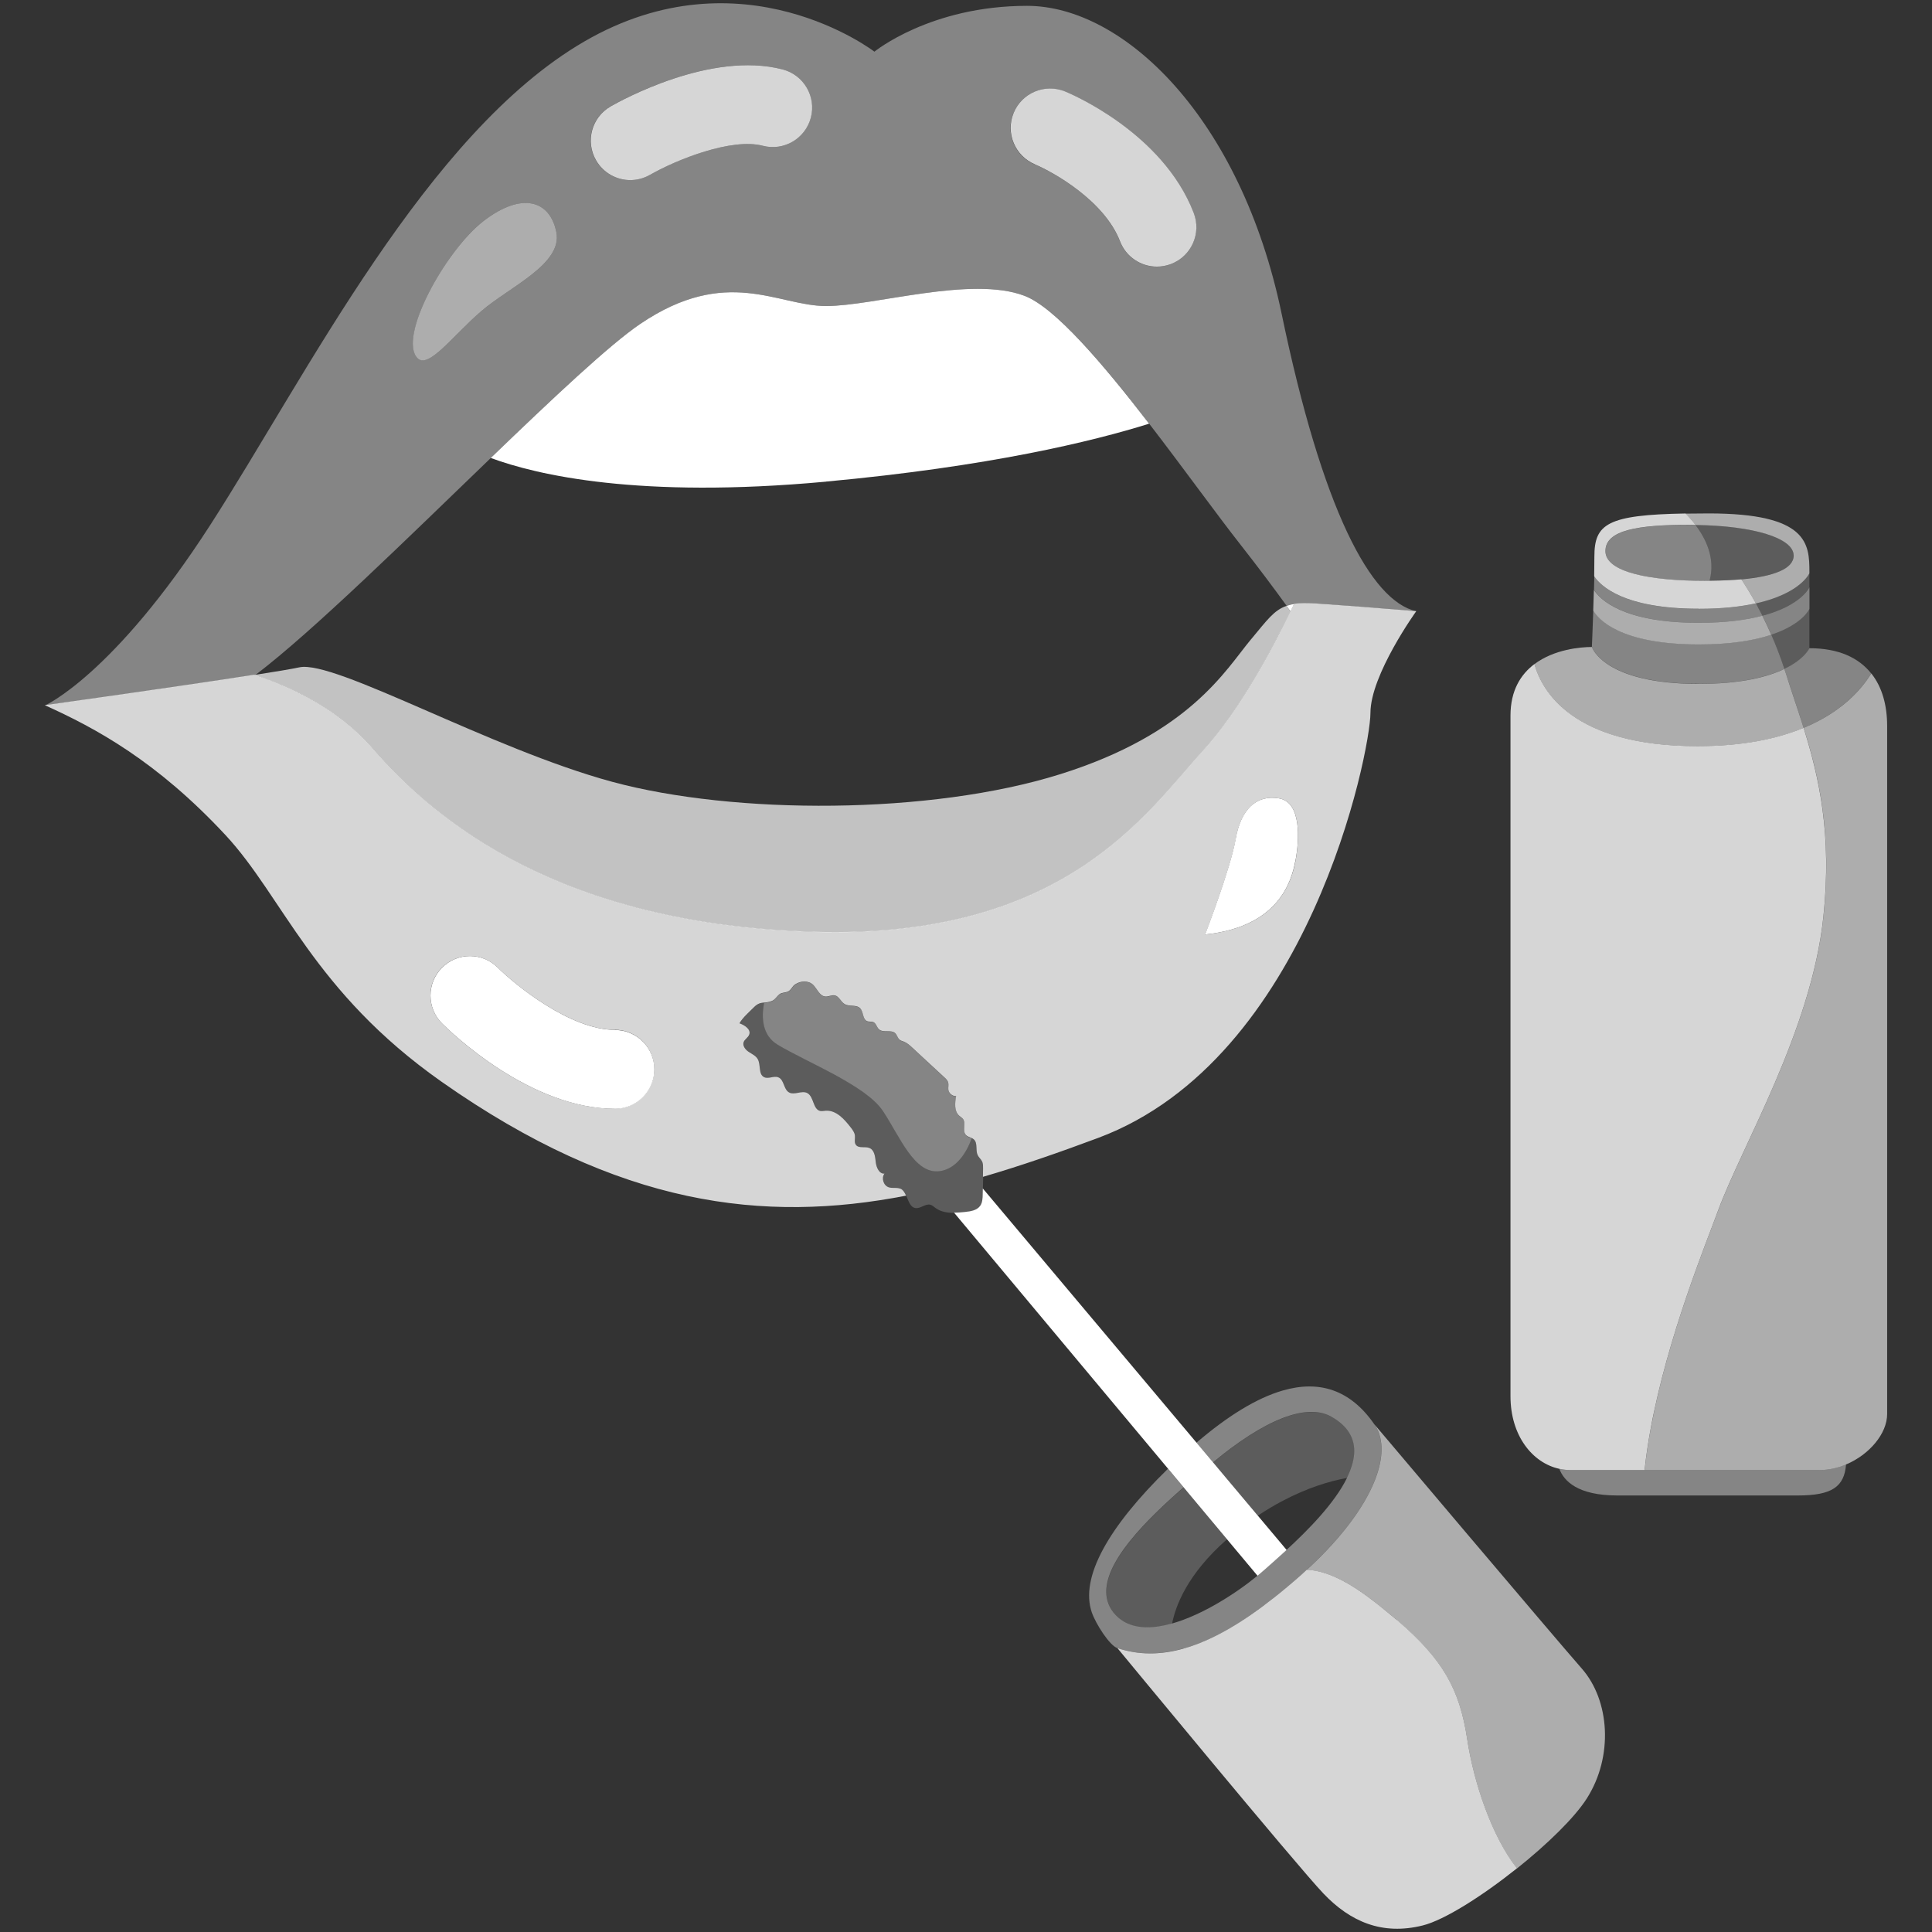 <svg viewBox="0 0 301 301" xmlns="http://www.w3.org/2000/svg"><rect x="0" y="0" width="301" height="301" fill="#333333" stroke="none"/><g fill="#fff"><path d="m 194.9 99.61 c -3.96 4.76 -9.51 14.67 -29.73 21.01 s -50.74 6.34 -69.77 1.19 -43.21 -19.03 -48.76 -17.84 c -1.18 .25 -3.66 .67 -6.82 1.16 -.03 .02 -.06 .04 -.09 .07 5.69 1.85 13.08 5.28 18.4 11.46 9.91 11.5 29.33 27.35 68.58 28.54 39.24 1.19 51.93 -18.63 60.65 -28.14 5.63 -6.14 10.76 -15.75 13.7 -21.79 -.21 -.29 -.41 -.57 -.63 -.87 -1.95 .66 -3.04 2.23 -5.54 5.23 z" opacity=".7"/><path d="m 201.06 95.26 c .2 -.41 .38 -.79 .56 -1.16 -.44 .06 -.82 .17 -1.19 .29 .22 .3 .42 .58 .63 .87 z"/><path d="m 39.63 105.16 c .04 .01 .07 .02 .11 .04 .03 -.02 .06 -.04 .09 -.07 -.07 .01 -.13 .02 -.19 .03 z"/><path d="m 128.7 75.03 c 25.42 -2.35 41.48 -6.25 50.33 -9.02 -7.17 -9.29 -14.65 -18.11 -19.41 -19.92 -8.32 -3.17 -23.39 1.59 -30.92 1.59 s -15.46 -6.34 -28.94 2.78 c -4.8 3.25 -13.59 11.54 -23.3 20.89 7.2 2.66 23.1 6.38 52.23 3.69 z"/><path d="m 39.83 105.13 c 9 -6.84 23.65 -21.27 36.64 -33.78 9.71 -9.36 18.49 -17.64 23.3 -20.89 13.48 -9.12 21.41 -2.78 28.94 -2.78 s 22.59 -4.76 30.92 -1.59 c 4.76 1.81 12.24 10.63 19.41 19.92 5.36 6.96 10.55 14.18 14.29 18.93 2.7 3.44 5.1 6.65 7.12 9.44 .36 -.12 .75 -.23 1.19 -.29 .94 -.13 2.09 -.14 3.58 -.04 5.95 .4 15.46 1.19 15.46 1.19 -7.14 -1.59 -14.67 -15.86 -21.01 -46.38 -6.36 -30.51 -24.59 -47.95 -39.66 -47.95 s -23.78 7.14 -23.78 7.14 -20.61 -15.86 -45.19 -1.59 -43.21 51.93 -58.27 75.31 c -15.06 23.39 -25.77 28.14 -25.77 28.14 s 20.89 -2.92 32.63 -4.75 c .07 -.01 .13 -.02 .19 -.03 z m 118.08 -87.52 c 1.29 -3.13 4.85 -4.64 7.99 -3.36 .62 .25 15.21 6.3 20.07 18.95 1.22 3.17 -.36 6.72 -3.53 7.94 -.73 .28 -1.47 .41 -2.21 .41 -2.47 0 -4.8 -1.5 -5.74 -3.94 -2.44 -6.34 -10.39 -10.8 -13.25 -11.98 -3.13 -1.3 -4.63 -4.88 -3.34 -8.01 z m -62.8 -1.02 c 1.56 -.9 15.59 -8.7 26.82 -5.77 3.28 .86 5.25 4.21 4.39 7.5 -.86 3.28 -4.21 5.25 -7.5 4.39 -4.83 -1.26 -13.35 2.12 -17.59 4.54 -.96 .55 -2.01 .81 -3.05 .81 -2.13 0 -4.2 -1.11 -5.34 -3.09 -1.69 -2.94 -.68 -6.69 2.26 -8.38 z m -19.73 17.81 c 5.95 -4.56 10.31 -3.17 11.3 1.78 .99 4.96 -7.33 8.52 -11.69 12.29 s -8.21 9.04 -9.91 7.33 c -3.17 -3.17 4.36 -16.85 10.31 -21.41 z" opacity=".4"/><path d="m 95.8 160.45 c -6.95 0 -15.53 -7 -18.25 -9.7 -2.4 -2.4 -6.29 -2.39 -8.68 .01 -2.4 2.4 -2.4 6.29 0 8.69 1.36 1.36 13.68 13.3 26.94 13.3 3.39 0 6.14 -2.75 6.14 -6.14 s -2.75 -6.14 -6.14 -6.14 z"/><path d="m 98.19 28.06 c 1.03 0 2.08 -.26 3.05 -.81 4.24 -2.42 12.76 -5.8 17.59 -4.54 3.29 .86 6.64 -1.11 7.5 -4.39 s -1.11 -6.64 -4.39 -7.5 c -11.23 -2.93 -25.25 4.87 -26.82 5.77 -2.94 1.69 -3.95 5.44 -2.26 8.38 1.14 1.98 3.21 3.09 5.34 3.09 z" opacity=".8"/><path d="m 161.25 25.62 c 2.86 1.19 10.81 5.65 13.25 11.98 .94 2.44 3.27 3.94 5.74 3.94 .73 0 1.48 -.13 2.21 -.41 3.17 -1.22 4.75 -4.77 3.53 -7.94 -4.86 -12.65 -19.45 -18.7 -20.07 -18.95 -3.14 -1.27 -6.7 .23 -7.99 3.36 s .22 6.72 3.34 8.01 z" opacity=".8"/><path d="m 264.46 116.26 c 7.11 0 12.48 -1.17 16.54 -2.85 -.91 -2.9 -1.87 -5.64 -2.73 -8.38 -.09 -.28 -.18 -.54 -.27 -.81 -2.56 1.23 -6.7 2.33 -13.34 2.33 -14.87 0 -16.65 -5.75 -16.65 -5.75 -1.76 0 -5.88 .36 -8.95 2.67 1.13 4.09 5.83 12.79 25.4 12.79 z" opacity=".6"/><path d="m 264.66 106.54 c 6.64 0 10.78 -1.11 13.34 -2.33 -.64 -1.94 -1.34 -3.72 -2.04 -5.33 -2.57 .86 -6.2 1.51 -11.3 1.51 -12.29 0 -15.63 -3.92 -16.43 -5.29 -.11 3.18 -.22 5.68 -.22 5.68 s 1.78 5.75 16.65 5.75 z" opacity=".4"/><path d="m 264.66 100.4 c 5.1 0 8.73 -.65 11.3 -1.51 -.47 -1.06 -.93 -2.05 -1.39 -2.96 -2.44 .65 -5.67 1.1 -9.92 1.1 -11.85 0 -15.38 -3.65 -16.33 -5.13 -.03 1.1 -.06 2.19 -.1 3.21 .79 1.36 4.14 5.29 16.43 5.29 z" opacity=".6"/><path d="m 264.66 97.03 c 4.25 0 7.47 -.45 9.92 -1.1 -.35 -.69 -.69 -1.34 -1.01 -1.93 -2.3 .51 -5.22 .85 -8.9 .85 -11.65 0 -15.27 -3.53 -16.28 -5.06 -.01 .7 -.03 1.4 -.05 2.11 .95 1.48 4.48 5.13 16.33 5.13 z" opacity=".4"/><path d="m 256.22 229.03 c .23 -2.16 .56 -4.36 .97 -6.56 2.66 -14.3 8.58 -28.68 10.51 -33.94 3.7 -10.04 14.53 -28.01 16.38 -45.72 1.35 -12.87 -.67 -21.69 -3.08 -29.41 -4.06 1.68 -9.43 2.85 -16.54 2.85 -19.57 0 -24.27 -8.7 -25.4 -12.79 -2.11 1.59 -3.73 4.08 -3.73 8.03 v 106.04 c 0 6.13 3.41 10.4 7.62 11.31 .55 .12 1.12 .19 1.7 .19 h 11.58 z" opacity=".8"/><path d="m 264.15 81.78 c -.27 0 -.54 -.01 -.81 -.01 -8.06 0 -13.21 .79 -13.21 4.1 s 7 4.63 15.46 4.63 c .26 0 .5 -.01 .75 -.01 .97 -3.5 -.6 -6.62 -2.19 -8.7 z" opacity=".4"/><path d="m 278 104.21 c .09 .27 .18 .54 .27 .81 .87 2.74 1.83 5.49 2.73 8.38 5.8 -2.4 8.91 -5.86 10.53 -8.48 -1.94 -2.44 -5.07 -3.93 -9.63 -3.93 0 0 -.73 1.7 -3.9 3.22 z" opacity=".4"/><path d="m 275.96 98.89 c .7 1.61 1.4 3.39 2.04 5.33 3.17 -1.52 3.9 -3.22 3.9 -3.22 v -6.14 s -1.03 2.39 -5.94 4.04 z" opacity=".2"/><path d="m 274.58 95.93 c .46 .91 .92 1.9 1.39 2.96 4.92 -1.64 5.94 -4.04 5.94 -4.04 v -3.37 s -1.22 2.83 -7.33 4.45 z" opacity=".4"/><path d="m 273.56 94 c .33 .6 .67 1.24 1.01 1.93 6.11 -1.62 7.33 -4.45 7.33 -4.45 v -2.18 s -1.35 3.14 -8.34 4.7 z" opacity=".2"/><path d="m 264.66 94.85 c 3.68 0 6.6 -.34 8.9 -.85 -.89 -1.62 -1.68 -2.87 -2.26 -3.74 -.68 .06 -1.4 .11 -2.14 .14 -.9 .04 -1.84 .07 -2.83 .08 -.25 0 -.5 .01 -.75 .01 -8.46 0 -15.46 -1.32 -15.46 -4.63 s 5.15 -4.1 13.21 -4.1 c .28 0 .54 .01 .81 .01 -.55 -.73 -1.1 -1.32 -1.55 -1.77 -12.19 .21 -14.19 1.63 -14.19 6.71 0 .95 -.01 2 -.03 3.07 1.02 1.53 4.63 5.06 16.28 5.06 z" opacity=".8"/><path d="m 279.46 86.53 c 0 2.08 -3.06 3.27 -8.16 3.74 .58 .86 1.37 2.12 2.26 3.74 7 -1.56 8.34 -4.7 8.34 -4.7 v -.2 c 0 -4.36 -.2 -9.12 -15.66 -9.12 -1.31 0 -2.52 .01 -3.65 .03 .45 .44 1 1.04 1.55 1.77 9.07 .11 15.31 2.05 15.31 4.75 z" opacity=".6"/><path d="m 256.22 229.03 h -11.58 c -.58 0 -1.14 -.07 -1.7 -.19 .7 1.87 2.82 4.15 9.03 4.15 h 28.14 c 5.31 0 7.23 -1.36 7.5 -4.84 -1.3 .55 -2.71 .88 -4.13 .88 h -27.27 z" opacity=".4"/><path d="m 291.54 104.92 c -1.62 2.63 -4.73 6.08 -10.53 8.48 2.42 7.72 4.43 16.53 3.08 29.41 -1.85 17.7 -12.68 35.67 -16.38 45.72 -1.94 5.26 -7.85 19.64 -10.51 33.94 -.41 2.2 -.74 4.39 -.97 6.56 h 27.27 c 1.42 0 2.83 -.33 4.13 -.88 3.6 -1.52 6.38 -4.79 6.38 -7.84 v -107.22 c 0 -3.22 -.78 -6.05 -2.46 -8.16 z" opacity=".6"/><path d="m 279.46 86.53 c 0 -2.69 -6.24 -4.64 -15.31 -4.75 1.59 2.08 3.16 5.21 2.19 8.7 .99 -.01 1.93 -.04 2.83 -.08 .75 -.04 1.47 -.08 2.14 -.14 5.1 -.46 8.16 -1.65 8.16 -3.74 z" opacity=".2"/><path d="m 74.99 48.47 c 4.36 -3.77 12.68 -7.33 11.69 -12.29 s -5.35 -6.34 -11.3 -1.78 -13.48 18.23 -10.31 21.41 c 1.71 1.71 5.55 -3.57 9.91 -7.33 z" opacity=".6"/><path d="m 201.83 134.09 c .6 -3.17 .99 -9.12 -2.58 -9.71 -3.57 -.6 -5.95 1.78 -6.74 6.34 s -4.76 14.87 -4.76 14.87 c 11.5 -1.19 13.48 -8.32 14.07 -11.5 z"/><path d="m 140.31 185.22 c -.56 -.27 -1.25 -.04 -1.84 -.24 -.83 -.27 -1.19 -1.44 -.67 -2.13 -.83 .06 -1.27 -.97 -1.36 -1.8 s -.19 -1.84 -.95 -2.18 c -.7 -.31 -1.73 .11 -2.16 -.53 -.27 -.39 -.08 -.92 -.13 -1.4 -.05 -.49 -.36 -.9 -.66 -1.29 -1 -1.3 -2.29 -2.73 -3.93 -2.6 -.27 .02 -.54 .09 -.8 .04 -1.18 -.23 -.98 -2.25 -2.05 -2.8 -.87 -.44 -2 .39 -2.84 -.1 -.85 -.49 -.74 -1.97 -1.65 -2.34 -.7 -.29 -1.54 .3 -2.22 -.03 -.93 -.45 -.48 -1.92 -1 -2.82 -.31 -.53 -.91 -.79 -1.42 -1.13 s -.97 -.94 -.77 -1.51 c .17 -.46 .71 -.71 .87 -1.18 .29 -.81 -.71 -1.46 -1.52 -1.75 .49 -.89 1.57 -1.81 2.26 -2.51 .6 -.61 1.06 -.67 1.56 -.72 .38 -.03 .78 -.06 1.31 -.29 .45 -.2 .69 -.69 1.07 -.99 .44 -.35 1 -.22 1.46 -.5 .41 -.25 .59 -.79 1.01 -1.06 .84 -.55 2.06 -.66 2.82 .09 .64 .64 1 1.74 1.9 1.81 .49 .04 .98 -.28 1.46 -.18 .67 .14 .93 .99 1.53 1.35 .73 .44 1.83 .05 2.42 .66 .55 .57 .36 1.73 1.1 2.01 .31 .12 .68 .01 .97 .15 .43 .2 .51 .79 .86 1.11 .66 .61 1.9 0 2.54 .62 .29 .28 .36 .75 .68 1.01 .19 .16 .44 .21 .67 .3 .5 .2 .91 .57 1.3 .93 .96 .89 1.92 1.78 2.88 2.67 .69 .64 1.39 1.28 2.08 1.92 .28 .26 .57 .53 .65 .9 .08 .34 -.03 .7 .01 1.05 .07 .57 .63 1.04 1.21 1.02 -.19 1.06 -.32 2.33 .48 3.05 .2 .18 .44 .31 .6 .52 .5 .69 -.14 1.81 .42 2.45 .23 .27 .6 .36 .92 .51 .13 .06 .26 .13 .36 .23 .62 .58 .21 1.66 .58 2.43 .18 .38 .54 .65 .71 1.03 .14 .31 .13 .67 .13 1.01 -.01 .45 -.01 .89 -.02 1.34 5.93 -1.73 11.88 -3.8 17.96 -6.07 32.9 -12.29 42.41 -60.25 42.41 -66.2 s 7.14 -15.86 7.14 -15.86 -9.51 -.79 -15.46 -1.19 c -1.5 -.1 -2.64 -.1 -3.58 .04 -.18 .37 -.36 .76 -.56 1.16 -2.93 6.04 -8.07 15.65 -13.7 21.79 -8.72 9.51 -21.41 29.33 -60.65 28.14 s -58.67 -17.05 -68.58 -28.54 c -5.33 -6.18 -12.71 -9.6 -18.4 -11.46 -.04 -.01 -.07 -.02 -.11 -.04 -11.74 1.84 -32.63 4.75 -32.63 4.75 7.93 3.57 17.44 8.72 28.14 20.22 8.99 9.66 13.68 24.38 33.69 38.45 27.66 19.44 50.21 22.04 72.36 17.74 -.21 -.47 -.46 -.89 -.89 -1.1 z m 52.21 -54.5 c .79 -4.56 3.17 -6.94 6.74 -6.34 s 3.17 6.54 2.58 9.71 c -.6 3.17 -2.58 10.31 -14.07 11.5 0 0 3.96 -10.31 4.76 -14.87 z m -96.72 42.02 c -13.26 0 -25.58 -11.93 -26.94 -13.3 -2.4 -2.4 -2.4 -6.29 0 -8.69 s 6.29 -2.4 8.68 -.01 c 2.72 2.7 11.3 9.7 18.25 9.7 3.39 0 6.14 2.75 6.14 6.14 s -2.75 6.14 -6.14 6.14 z" opacity=".8"/><path d="m 191.16 239.81 l -6.32 -7.56 -.43 -.51 c -.42 .36 -.83 .73 -1.25 1.11 -.65 .58 -1.3 1.18 -1.94 1.79 -6.01 5.67 -11.2 12.15 -7.73 16.6 .54 .69 1.17 1.19 1.88 1.56 1.97 1.03 4.53 .93 7.24 .16 .53 -2.74 2.35 -7.7 8.56 -13.15 z" opacity=".2"/><path d="m 217.63 252.4 c -1.18 -1 -2.46 -2.05 -3.91 -3.16 -4.66 -3.59 -7.94 -4.61 -10.14 -4.67 -.1 .09 -.2 .19 -.3 .28 -.16 .14 -.3 .28 -.46 .43 -1.41 1.25 -2.79 2.41 -4.16 3.5 -4.99 3.96 -9.74 6.8 -14.29 8.07 -3.53 .99 -6.95 1.03 -10.28 -.08 0 0 27.95 33.89 32.11 38.25 s 9.12 6.54 15.46 4.96 c 3.4 -.85 9.29 -4.6 14.68 -8.9 -3.91 -4.93 -6.73 -13.38 -7.74 -20.04 -1.19 -7.84 -3.72 -12.46 -10.96 -18.65 z" opacity=".8"/><path d="m 195.96 236.14 c 1.33 -.89 2.63 -1.66 3.89 -2.32 3.82 -2.01 7.24 -3.06 10.04 -3.57 1.23 -2.51 1.59 -4.94 .35 -6.98 -.58 -.95 -1.5 -1.82 -2.85 -2.56 -1.96 -1.09 -4.55 -.91 -7.53 .24 -3.26 1.25 -6.98 3.66 -10.86 6.91 l 1.9 2.27 5.07 6.03 z" opacity=".2"/><path d="m 214.12 221.89 c 1.37 1.98 1.46 4.72 .38 7.91 -1.48 4.35 -5.18 9.54 -10.91 14.78 2.2 .06 5.48 1.08 10.14 4.67 1.44 1.11 2.73 2.15 3.91 3.16 7.24 6.18 9.77 10.8 10.96 18.65 1.01 6.66 3.83 15.11 7.74 20.04 4.67 -3.73 8.96 -7.88 10.89 -10.92 4.16 -6.54 3.57 -15.26 -.79 -20.22 s -32.31 -38.05 -32.31 -38.05 z" opacity=".6"/><path d="m 184.37 256.86 c 4.56 -1.27 9.31 -4.11 14.29 -8.07 1.37 -1.09 2.76 -2.25 4.16 -3.5 .16 -.14 .31 -.28 .46 -.43 .1 -.09 .2 -.19 .3 -.28 5.73 -5.24 9.43 -10.42 10.91 -14.78 1.08 -3.18 .99 -5.93 -.38 -7.91 -3.76 -5.42 -8.61 -6.89 -14.27 -5.25 -4.1 1.19 -8.61 4 -13.44 8.13 l 2.58 3.07 c 3.88 -3.24 7.61 -5.66 10.86 -6.91 2.98 -1.15 5.58 -1.32 7.53 -.24 1.35 .75 2.27 1.61 2.85 2.56 1.25 2.04 .88 4.47 -.35 6.98 -1.94 3.97 -6.05 8.13 -9.43 11.24 -.2 .19 -.41 .37 -.6 .55 -1.14 1.04 -2.18 1.94 -2.97 2.65 -.3 .26 -.62 .54 -.96 .82 -3.29 2.71 -8.53 6.1 -13.32 7.45 -2.71 .77 -5.26 .87 -7.24 -.16 -.71 -.37 -1.34 -.88 -1.88 -1.56 -3.47 -4.45 1.72 -10.93 7.73 -16.6 .64 -.61 1.29 -1.2 1.94 -1.79 .42 -.38 .84 -.75 1.25 -1.11 l -2.42 -2.9 c -9.3 9.08 -13.74 16.96 -11.87 22.39 .63 1.82 2.78 5.15 3.96 5.55 3.33 1.11 6.75 1.07 10.28 .08 z" opacity=".4"/><path d="m 184.84 232.25 l 6.32 7.56 4.76 5.69 c .34 -.28 .66 -.55 .96 -.82 .8 -.71 1.83 -1.61 2.97 -2.65 .2 -.18 .4 -.37 .6 -.55 l -.6 -.72 -3.89 -4.63 -5.07 -6.03 -1.9 -2.27 -2.58 -3.07 -33.29 -39.6 c -.01 .3 -.01 .6 -.02 .9 -.01 .62 -.03 1.29 -.39 1.8 -.51 .72 -1.5 .87 -2.38 .96 -.55 .06 -1.13 .11 -1.69 .11 l 33.34 39.89 2.42 2.9 .43 .51 z"/><path d="m 153.04 181.03 c -.17 -.38 -.53 -.66 -.71 -1.03 -.37 -.77 .04 -1.85 -.58 -2.43 -.11 -.1 -.23 -.17 -.36 -.23 -.83 2.31 -2.45 4.77 -4.99 5.11 -3.96 .53 -6.21 -5.42 -8.85 -9.38 s -11.76 -7.53 -16.38 -10.31 c -2.44 -1.46 -2.56 -4.24 -2.13 -6.54 -.51 .05 -.96 .11 -1.56 .72 -.69 .7 -1.77 1.62 -2.26 2.51 .81 .29 1.81 .94 1.52 1.75 -.16 .46 -.7 .71 -.87 1.18 -.2 .57 .26 1.17 .77 1.51 s 1.11 .6 1.42 1.13 c .52 .9 .07 2.36 1 2.82 .68 .33 1.53 -.26 2.22 .03 .9 .38 .8 1.85 1.65 2.34 .84 .49 1.98 -.34 2.84 .1 1.08 .54 .87 2.57 2.05 2.8 .26 .05 .53 -.01 .8 -.04 1.64 -.13 2.93 1.3 3.93 2.6 .3 .39 .61 .8 .66 1.29 .05 .47 -.14 1 .13 1.4 .43 .64 1.46 .22 2.16 .53 .76 .34 .86 1.35 .95 2.18 s .53 1.86 1.36 1.8 c -.53 .69 -.16 1.86 .67 2.13 .59 .19 1.28 -.03 1.84 .24 .43 .2 .68 .63 .89 1.1 .36 .81 .6 1.74 1.41 1.87 .8 .13 1.56 -.73 2.34 -.51 .29 .08 .52 .3 .76 .48 .84 .62 1.87 .79 2.94 .78 .57 0 1.14 -.05 1.69 -.11 .88 -.09 1.87 -.24 2.38 -.96 .36 -.51 .38 -1.17 .39 -1.8 .01 -.3 .01 -.6 .02 -.9 .01 -.6 .02 -1.2 .03 -1.8 .01 -.45 .01 -.89 .02 -1.34 .01 -.34 .01 -.69 -.13 -1.01 z" opacity=".2"/><path d="m 150.05 174.38 c -.16 -.21 -.4 -.35 -.6 -.52 -.8 -.72 -.67 -1.99 -.48 -3.05 -.58 .03 -1.14 -.44 -1.21 -1.02 -.05 -.35 .07 -.71 -.01 -1.05 -.09 -.37 -.38 -.64 -.65 -.9 -.69 -.64 -1.39 -1.28 -2.08 -1.92 -.96 -.89 -1.92 -1.78 -2.88 -2.67 -.4 -.37 -.8 -.74 -1.3 -.93 -.23 -.09 -.48 -.14 -.67 -.3 -.32 -.26 -.38 -.73 -.68 -1.01 -.64 -.63 -1.88 -.02 -2.54 -.62 -.35 -.32 -.43 -.91 -.86 -1.11 -.3 -.14 -.67 -.03 -.97 -.15 -.74 -.28 -.55 -1.45 -1.1 -2.01 -.59 -.61 -1.69 -.22 -2.42 -.66 -.59 -.36 -.85 -1.2 -1.53 -1.35 -.48 -.1 -.97 .22 -1.46 .18 -.9 -.07 -1.26 -1.18 -1.9 -1.81 -.76 -.76 -1.98 -.65 -2.82 -.09 -.42 .27 -.59 .81 -1.01 1.06 -.46 .28 -1.02 .15 -1.46 .5 -.39 .31 -.63 .79 -1.07 .99 -.52 .23 -.93 .26 -1.31 .29 -.43 2.31 -.31 5.08 2.13 6.54 4.63 2.78 13.74 6.34 16.38 10.31 2.64 3.96 4.89 9.91 8.85 9.38 2.54 -.34 4.16 -2.8 4.99 -5.11 -.32 -.15 -.69 -.24 -.92 -.51 -.56 -.64 .08 -1.77 -.42 -2.45 z" opacity=".4"/></g></svg>